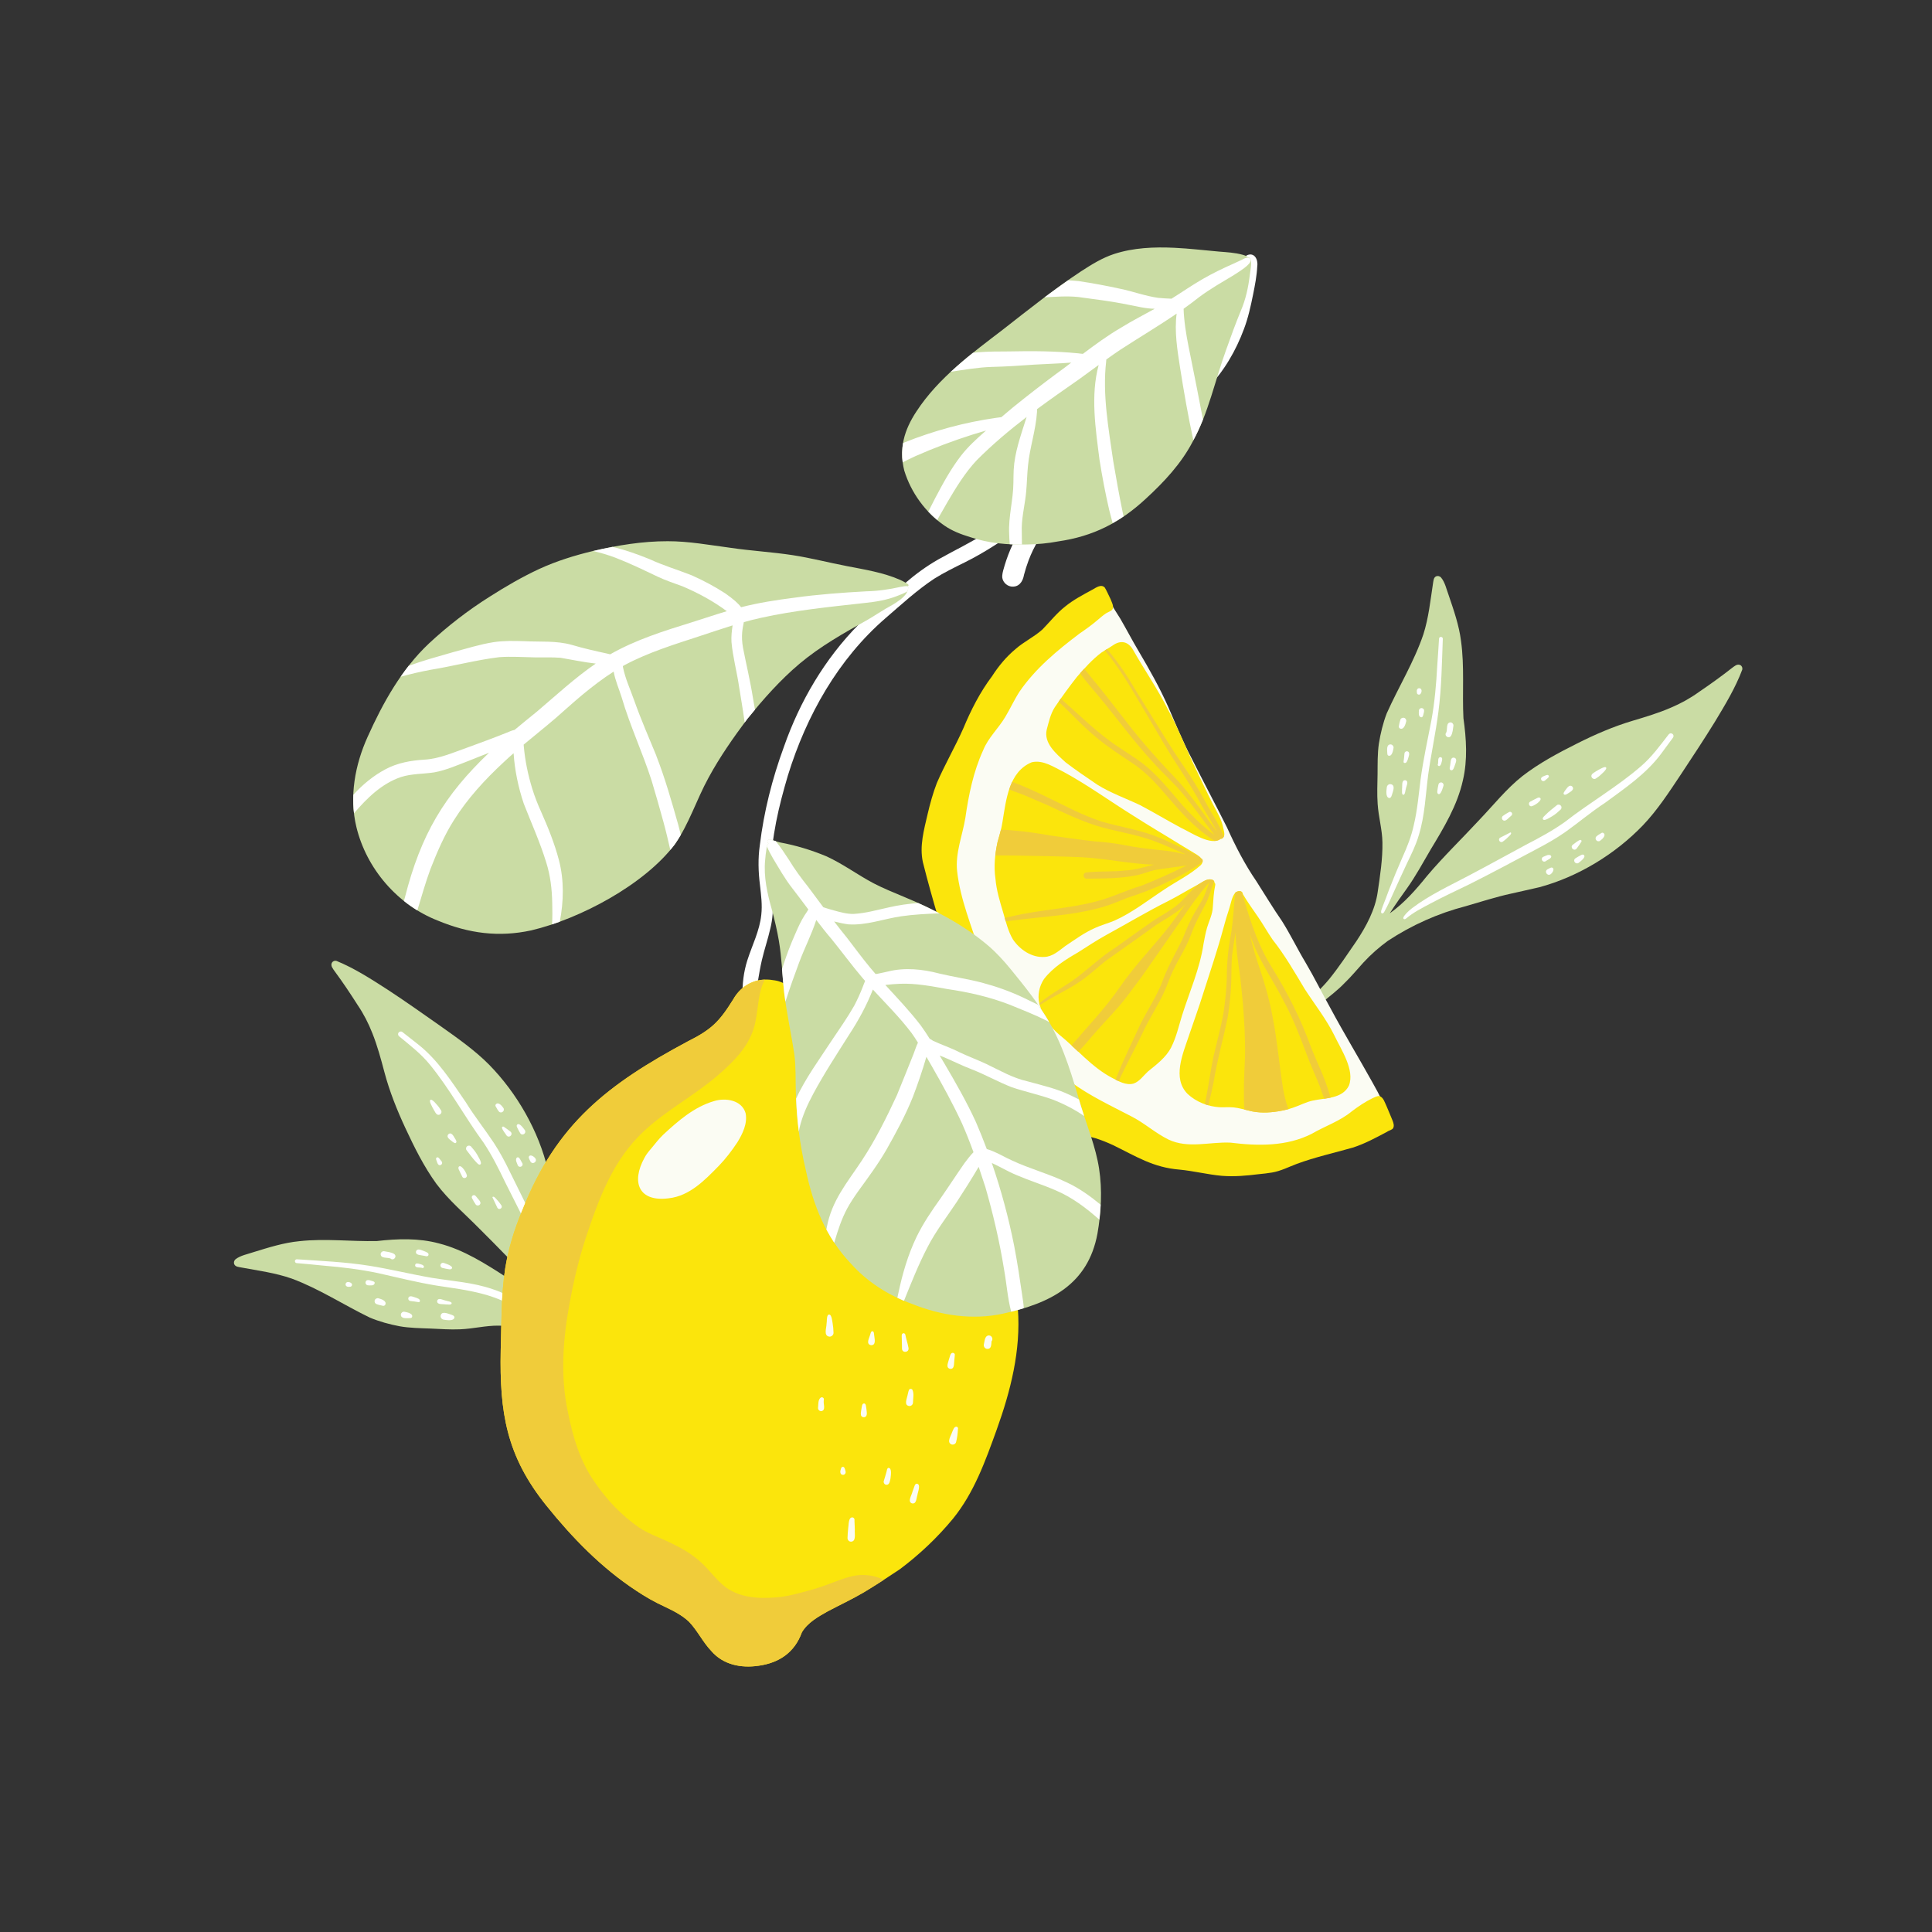 <svg version="1.2" preserveAspectRatio="xMidYMid meet" height="200" viewBox="0 0 150 150" zoomAndPan="magnify" width="200" xmlns:xlink="http://www.w3.org/1999/xlink" xmlns="http://www.w3.org/2000/svg"><rect x="0" y="0" width="150" height="150" fill="#333333" stroke="none"/><g id="c027789706"><path d="M 98.227 82.395 C 98.168 82.281 98.234 82.145 98.289 82.047 C 98.371 81.891 98.477 81.746 98.574 81.602 C 99.391 80.422 100.328 79.324 101.199 78.184 C 101.805 77.441 102.594 76.758 103.195 76.023 C 103.953 75.09 104.617 74.078 105.301 73.086 C 106.07 71.93 106.773 70.629 106.965 69.246 C 107.152 67.98 107.352 66.688 107.332 65.414 C 107.316 64.406 107.027 63.43 106.961 62.426 C 106.906 61.656 106.941 60.887 106.953 60.117 C 106.961 59.32 106.941 58.523 107.055 57.734 C 107.184 56.938 107.375 56.148 107.66 55.398 C 108.586 53.324 109.785 51.395 110.512 49.246 C 110.922 47.957 111.055 46.621 111.258 45.297 C 111.297 45.098 111.289 44.848 111.5 44.746 C 111.625 44.691 111.777 44.73 111.875 44.828 C 112.199 45.215 112.297 45.742 112.473 46.207 C 112.867 47.371 113.281 48.543 113.434 49.77 C 113.711 51.754 113.52 53.766 113.621 55.762 C 113.848 57.363 113.953 59 113.578 60.59 C 113.145 62.539 112.098 64.266 111.078 65.953 C 110.484 66.965 109.93 67.996 109.25 68.953 C 108.789 69.594 108.328 70.238 107.902 70.91 C 109.031 70.109 109.941 69.066 110.797 68.004 C 112.078 66.488 113.512 65.109 114.859 63.652 C 115.953 62.508 116.945 61.25 118.195 60.258 C 119.504 59.246 120.969 58.465 122.441 57.727 C 123.828 57.027 125.262 56.406 126.754 55.961 C 127.762 55.66 128.781 55.355 129.738 54.938 C 130.496 54.617 131.219 54.219 131.887 53.738 C 132.762 53.141 133.621 52.531 134.453 51.875 C 134.648 51.738 134.863 51.516 135.117 51.637 C 135.246 51.707 135.301 51.852 135.27 51.988 C 134.734 53.414 133.934 54.73 133.152 56.027 C 132.293 57.422 131.387 58.789 130.484 60.156 C 129.582 61.508 128.691 62.883 127.566 64.066 C 125.414 66.309 122.531 68.07 119.52 68.883 C 118.793 69.055 118.059 69.211 117.328 69.379 C 116.133 69.637 114.973 70.02 113.801 70.355 C 111.656 70.91 109.602 71.828 107.754 73.047 C 107.07 73.543 106.434 74.105 105.859 74.727 C 105.367 75.266 104.906 75.832 104.379 76.336 C 103.871 76.871 103.277 77.309 102.715 77.777 C 101.609 78.977 100.645 80.211 99.57 81.426 C 99.355 81.668 99.125 81.898 98.891 82.117 C 98.742 82.246 98.602 82.391 98.414 82.457 C 98.348 82.473 98.266 82.461 98.23 82.395 Z M 98.227 82.395" style="stroke:none;fill-rule:nonzero;fill:#cadca4;fill-opacity:1;"></path><path d="M 107.27 70.902 C 107.395 70.973 107.469 70.805 107.52 70.711 C 107.734 70.328 107.918 69.926 108.094 69.52 C 108.461 68.684 108.855 67.863 109.234 67.035 C 109.566 66.344 109.934 65.609 110.152 64.855 C 110.629 63.324 110.68 61.711 110.887 60.133 C 111.113 58.508 111.465 56.918 111.676 55.277 C 111.926 53.395 111.945 51.488 112.02 49.59 C 112.023 49.516 111.957 49.457 111.887 49.449 C 111.809 49.441 111.73 49.5 111.727 49.578 C 111.688 50.289 111.633 51 111.586 51.707 C 111.512 53.113 111.387 54.52 111.137 55.906 C 110.84 57.434 110.508 58.953 110.297 60.492 C 110.145 61.703 110.047 62.883 109.762 64.082 C 109.574 64.941 109.25 65.762 108.887 66.559 C 108.523 67.387 108.176 68.227 107.848 69.07 C 107.688 69.5 107.531 69.93 107.359 70.355 C 107.328 70.484 107.145 70.809 107.27 70.906 Z M 109.055 71.367 C 109.098 71.367 109.133 71.34 109.168 71.316 C 109.742 70.828 110.422 70.492 111.082 70.137 C 112.051 69.621 113.066 69.148 114.055 68.668 C 115.781 67.805 117.48 66.891 119.184 65.984 C 119.238 65.953 119.324 65.906 119.395 65.871 C 119.391 65.875 119.383 65.879 119.375 65.883 C 119.363 65.887 119.355 65.891 119.344 65.898 C 120.07 65.52 120.793 65.109 121.5 64.621 C 122.547 63.879 123.52 63.047 124.598 62.344 C 126.148 61.207 127.801 60.09 128.965 58.527 C 129.273 58.109 129.582 57.691 129.891 57.27 C 129.961 57.176 129.941 57.043 129.848 56.977 C 129.758 56.906 129.625 56.926 129.555 57.02 C 128.887 57.883 128.246 58.766 127.414 59.484 C 125.566 61.09 123.422 62.312 121.492 63.82 C 120.523 64.508 119.527 65.043 118.461 65.594 C 117.004 66.379 115.516 67.203 114.043 67.977 C 112.543 68.77 110.984 69.488 109.625 70.516 C 109.516 70.594 108.656 71.324 109.055 71.371 Z M 120.527 63.363 C 120.754 63.227 120.957 63.051 121.148 62.871 C 121.246 62.797 121.266 62.648 121.184 62.555 C 121.109 62.457 120.961 62.438 120.867 62.52 C 120.562 62.773 120.242 63.008 119.969 63.293 C 119.898 63.367 119.801 63.434 119.777 63.543 C 119.805 63.863 120.387 63.43 120.527 63.363 Z M 121.496 61.707 C 121.602 61.703 121.688 61.629 121.773 61.578 C 121.945 61.465 122.273 61.293 122.066 61.062 C 121.859 60.879 121.68 61.16 121.566 61.309 C 121.492 61.41 121.266 61.66 121.496 61.707 Z M 118.852 62.598 C 119.016 62.641 119.793 62.145 119.578 61.953 C 119.441 61.852 119.281 62.016 119.148 62.059 C 119.031 62.117 118.914 62.184 118.797 62.246 C 118.652 62.328 118.691 62.566 118.852 62.598 Z M 117.32 64.664 Z M 116.664 65.352 C 116.867 65.211 117.051 65.043 117.223 64.863 C 117.27 64.809 117.34 64.742 117.32 64.664 C 117.297 64.609 117.234 64.637 117.203 64.664 C 116.961 64.797 116.715 64.906 116.469 65.039 C 116.266 65.16 116.461 65.48 116.66 65.352 Z M 117.176 63.469 C 117.23 63.414 117.332 63.348 117.383 63.273 C 117.426 63.199 117.398 63.094 117.32 63.051 C 117.266 63.02 117.195 63.023 117.145 63.059 C 116.984 63.145 116.828 63.242 116.684 63.348 C 116.594 63.418 116.582 63.555 116.652 63.641 C 116.828 63.844 117.039 63.594 117.176 63.469 Z M 119.938 60.609 C 120.035 60.516 120.16 60.441 120.242 60.332 C 120.277 60.266 120.234 60.176 120.16 60.168 C 120.086 60.164 120.016 60.199 119.953 60.223 C 119.805 60.281 119.562 60.359 119.672 60.562 C 119.727 60.652 119.855 60.676 119.938 60.609 Z M 123.902 60.445 C 123.988 60.387 124.074 60.328 124.156 60.266 C 124.254 60.172 124.879 59.676 124.668 59.566 C 124.574 59.539 124.477 59.586 124.391 59.625 C 124.223 59.703 124.059 59.797 123.902 59.891 C 123.789 59.984 123.609 60.039 123.562 60.191 C 123.508 60.383 123.738 60.555 123.902 60.445 Z M 124.473 64.664 C 124.426 64.641 124.359 64.648 124.32 64.684 C 124.188 64.762 124.059 64.836 123.945 64.941 C 123.754 65.129 124.023 65.438 124.238 65.27 C 124.406 65.152 124.746 64.832 124.473 64.664 Z M 122.73 66.402 C 122.598 66.469 122.449 66.551 122.305 66.648 C 122.082 66.824 122.34 67.156 122.57 66.988 C 122.699 66.879 123.168 66.551 122.965 66.375 C 122.891 66.32 122.801 66.363 122.73 66.402 Z M 122.785 65.336 C 122.812 65.273 122.762 65.207 122.695 65.207 C 122.492 65.266 122.293 65.465 122.109 65.586 C 121.867 65.793 122.207 66.129 122.41 65.883 C 122.543 65.707 122.672 65.527 122.785 65.336 Z M 120.465 67.348 C 120.465 67.348 120.465 67.348 120.469 67.348 C 120.469 67.348 120.469 67.348 120.473 67.348 Z M 120.469 67.352 C 120.352 67.363 120.25 67.453 120.141 67.496 C 119.859 67.676 120.168 68.078 120.418 67.852 C 120.559 67.738 120.742 67.41 120.469 67.352 Z M 120.387 66.41 C 120.203 66.309 119.996 66.461 119.82 66.523 C 119.574 66.641 119.758 67 119.996 66.871 C 120.121 66.762 120.594 66.613 120.387 66.41 Z M 111.59 61.434 C 111.586 61.5 111.59 61.566 111.633 61.621 C 111.855 61.828 112.023 61.137 112.074 60.996 C 112.102 60.891 112.031 60.777 111.926 60.75 C 111.824 60.727 111.707 60.793 111.684 60.898 C 111.645 61.074 111.609 61.254 111.59 61.434 Z M 112.629 59.793 C 112.828 59.871 112.891 59.578 112.945 59.441 C 113 59.25 113.191 58.918 112.906 58.828 C 112.598 58.773 112.641 59.168 112.598 59.367 C 112.598 59.5 112.477 59.703 112.629 59.793 Z M 111.645 59.312 C 111.578 59.402 111.695 59.52 111.785 59.461 C 111.883 59.391 111.906 59.258 111.934 59.148 C 111.965 59.023 112.031 58.812 111.844 58.785 C 111.59 58.785 111.688 59.148 111.645 59.312 Z M 112.66 57.125 C 112.789 56.887 112.805 56.609 112.844 56.344 C 112.855 56.219 112.762 56.098 112.637 56.086 C 112.254 56.078 112.387 56.609 112.297 56.855 C 112.078 57.109 112.48 57.41 112.66 57.125 Z M 108.855 61.234 C 108.871 61.352 108.785 61.777 109.004 61.695 C 109.113 61.59 109.098 61.406 109.145 61.27 C 109.168 61.059 109.426 60.648 109.102 60.574 C 108.789 60.566 108.891 61.027 108.855 61.234 Z M 107.672 61.121 C 107.645 61.352 107.562 61.863 107.836 61.957 C 108.012 61.984 108.051 61.758 108.094 61.633 C 108.164 61.391 108.348 60.945 107.969 60.883 C 107.82 60.863 107.691 60.973 107.672 61.121 Z M 109.043 59.238 C 109.211 59.266 109.27 59.047 109.316 58.922 C 109.359 58.734 109.535 58.387 109.246 58.328 C 109.148 58.32 109.055 58.395 109.043 58.492 C 109.02 58.719 109.008 58.953 108.969 59.168 C 108.98 59.203 109.008 59.23 109.047 59.238 Z M 107.707 58.461 C 107.719 58.527 107.707 58.609 107.773 58.656 C 108.07 58.793 108.164 58.266 108.195 58.062 C 108.211 57.934 108.109 57.809 107.98 57.797 C 107.629 57.777 107.699 58.227 107.707 58.461 Z M 108.68 56.555 C 108.992 56.699 109.121 56.242 109.176 56.016 C 109.207 55.891 109.133 55.762 109.004 55.73 C 108.895 55.703 108.762 55.762 108.727 55.871 C 108.668 56.039 108.637 56.211 108.605 56.387 C 108.598 56.449 108.621 56.516 108.684 56.555 Z M 110.348 55.691 C 110.469 55.691 110.488 55.551 110.512 55.461 C 110.562 55.289 110.648 55.016 110.391 54.977 C 110.285 54.961 110.172 55.047 110.164 55.156 C 110.16 55.332 110.109 55.66 110.348 55.691 Z M 110.273 53.887 C 110.395 53.766 110.434 53.461 110.207 53.434 C 110.016 53.418 109.973 53.613 110.008 53.766 C 109.992 53.906 110.176 53.988 110.273 53.887 Z M 110.273 53.887" style="stroke:none;fill-rule:nonzero;fill:#ffffff;fill-opacity:1;"></path><path d="M 55.426 112.523 C 55.312 112.578 55.18 112.512 55.078 112.453 C 54.926 112.367 54.785 112.258 54.641 112.156 C 53.488 111.301 52.422 110.336 51.305 109.434 C 50.578 108.801 49.922 107.992 49.203 107.371 C 48.293 106.586 47.305 105.891 46.332 105.18 C 45.195 104.379 43.918 103.637 42.539 103.402 C 41.281 103.18 39.996 102.941 38.723 102.922 C 37.715 102.91 36.73 103.168 35.723 103.207 C 34.953 103.242 34.184 103.18 33.414 103.148 C 32.621 103.117 31.82 103.109 31.035 102.973 C 30.246 102.824 29.461 102.609 28.719 102.301 C 26.676 101.312 24.781 100.059 22.652 99.27 C 21.379 98.824 20.047 98.652 18.727 98.406 C 18.531 98.363 18.277 98.363 18.184 98.148 C 18.133 98.02 18.176 97.871 18.277 97.777 C 18.672 97.465 19.203 97.383 19.672 97.219 C 20.848 96.859 22.027 96.48 23.262 96.363 C 25.254 96.145 27.258 96.398 29.254 96.355 C 30.863 96.172 32.504 96.113 34.082 96.539 C 36.016 97.031 37.711 98.129 39.371 99.199 C 40.359 99.82 41.379 100.402 42.312 101.113 C 42.941 101.594 43.57 102.074 44.227 102.516 C 43.465 101.363 42.445 100.422 41.41 99.539 C 39.934 98.211 38.598 96.738 37.18 95.352 C 36.066 94.219 34.84 93.191 33.883 91.914 C 32.914 90.578 32.176 89.09 31.48 87.598 C 30.824 86.188 30.242 84.738 29.844 83.234 C 29.574 82.215 29.297 81.188 28.91 80.219 C 28.609 79.453 28.234 78.719 27.773 78.039 C 27.203 77.145 26.617 76.266 25.988 75.414 C 25.855 75.215 25.641 74.992 25.77 74.742 C 25.844 74.621 25.988 74.566 26.125 74.605 C 27.531 75.18 28.824 76.02 30.098 76.84 C 31.469 77.738 32.805 78.684 34.145 79.625 C 35.469 80.566 36.82 81.5 37.969 82.656 C 40.148 84.879 41.824 87.809 42.543 90.844 C 42.695 91.578 42.828 92.316 42.977 93.051 C 43.199 94.25 43.547 95.422 43.848 96.605 C 44.34 98.766 45.199 100.844 46.359 102.73 C 46.832 103.43 47.379 104.078 47.984 104.672 C 48.508 105.18 49.059 105.656 49.547 106.203 C 50.066 106.723 50.484 107.332 50.938 107.906 C 52.105 109.047 53.309 110.047 54.492 111.156 C 54.73 111.379 54.949 111.613 55.164 111.859 C 55.289 112.008 55.43 112.156 55.488 112.344 C 55.504 112.41 55.488 112.492 55.422 112.527 Z M 55.426 112.523" style="stroke:none;fill-rule:nonzero;fill:#cadca4;fill-opacity:1;"></path><path d="M 44.207 103.148 C 44.281 103.02 44.113 102.945 44.023 102.891 C 43.645 102.664 43.246 102.473 42.848 102.281 C 42.023 101.891 41.215 101.473 40.398 101.07 C 39.715 100.719 38.992 100.328 38.246 100.09 C 36.73 99.566 35.121 99.469 33.551 99.215 C 31.93 98.938 30.352 98.543 28.719 98.281 C 26.844 97.977 24.941 97.902 23.047 97.77 C 22.973 97.766 22.906 97.832 22.898 97.898 C 22.887 97.977 22.945 98.059 23.023 98.066 C 23.734 98.121 24.441 98.199 25.148 98.266 C 26.551 98.383 27.953 98.551 29.332 98.84 C 30.848 99.18 32.355 99.559 33.891 99.812 C 35.098 100 36.27 100.137 37.465 100.457 C 38.316 100.672 39.125 101.016 39.914 101.402 C 40.734 101.789 41.559 102.16 42.391 102.516 C 42.816 102.688 43.242 102.859 43.664 103.039 C 43.789 103.078 44.109 103.266 44.211 103.145 Z M 44.727 101.375 C 44.727 101.332 44.699 101.297 44.676 101.262 C 44.207 100.672 43.891 99.984 43.551 99.312 C 43.066 98.328 42.625 97.297 42.172 96.297 C 41.359 94.547 40.5 92.82 39.641 91.09 C 39.613 91.035 39.57 90.949 39.535 90.875 C 39.539 90.883 39.539 90.891 39.543 90.895 C 39.547 90.906 39.555 90.918 39.559 90.926 C 39.203 90.188 38.812 89.453 38.344 88.734 C 37.633 87.664 36.836 86.668 36.16 85.57 C 35.07 83.984 34.004 82.301 32.473 81.094 C 32.066 80.77 31.656 80.449 31.246 80.129 C 31.156 80.055 31.02 80.074 30.949 80.164 C 30.879 80.25 30.895 80.387 30.984 80.457 C 31.828 81.152 32.695 81.816 33.387 82.672 C 34.934 84.566 36.098 86.746 37.547 88.719 C 38.203 89.707 38.707 90.719 39.227 91.801 C 39.969 93.285 40.746 94.793 41.48 96.289 C 42.227 97.812 42.898 99.391 43.883 100.781 C 43.957 100.891 44.664 101.77 44.723 101.375 Z M 37.062 89.672 C 36.93 89.441 36.766 89.234 36.59 89.035 C 36.516 88.938 36.367 88.914 36.273 88.992 C 36.176 89.062 36.148 89.211 36.23 89.309 C 36.473 89.617 36.699 89.945 36.973 90.23 C 37.047 90.297 37.113 90.398 37.219 90.426 C 37.543 90.41 37.125 89.812 37.062 89.672 Z M 35.438 88.652 C 35.434 88.547 35.363 88.457 35.312 88.371 C 35.207 88.199 35.047 87.863 34.812 88.062 C 34.621 88.266 34.895 88.453 35.043 88.57 C 35.141 88.645 35.387 88.887 35.438 88.652 Z M 36.246 91.324 C 36.297 91.16 35.824 90.371 35.625 90.578 C 35.52 90.715 35.68 90.879 35.719 91.012 C 35.773 91.133 35.832 91.25 35.895 91.367 C 35.973 91.516 36.207 91.484 36.246 91.324 Z M 38.266 92.914 C 38.266 92.914 38.266 92.914 38.27 92.914 C 38.27 92.914 38.266 92.914 38.266 92.914 Z M 38.934 93.594 C 38.797 93.387 38.641 93.195 38.465 93.016 C 38.414 92.969 38.348 92.895 38.27 92.914 C 38.211 92.938 38.238 92.996 38.266 93.031 C 38.391 93.273 38.492 93.527 38.617 93.773 C 38.734 93.984 39.055 93.797 38.934 93.59 Z M 37.07 93.023 C 37.016 92.969 36.953 92.863 36.879 92.812 C 36.805 92.766 36.699 92.793 36.652 92.867 C 36.621 92.922 36.621 92.992 36.656 93.043 C 36.738 93.203 36.828 93.363 36.934 93.516 C 36.996 93.605 37.137 93.621 37.223 93.555 C 37.43 93.383 37.188 93.168 37.066 93.023 Z M 34.293 90.18 C 34.203 90.078 34.133 89.953 34.023 89.867 C 33.957 89.832 33.867 89.867 33.855 89.945 C 33.852 90.016 33.883 90.086 33.906 90.152 C 33.957 90.305 34.031 90.547 34.238 90.441 C 34.328 90.391 34.359 90.262 34.293 90.18 Z M 34.246 86.211 C 34.188 86.125 34.133 86.035 34.074 85.953 C 33.984 85.852 33.504 85.211 33.391 85.422 C 33.359 85.516 33.406 85.613 33.438 85.699 C 33.516 85.867 33.602 86.035 33.695 86.195 C 33.781 86.316 33.832 86.496 33.984 86.547 C 34.172 86.609 34.352 86.379 34.246 86.211 Z M 38.48 85.766 C 38.453 85.812 38.461 85.875 38.496 85.918 C 38.566 86.051 38.641 86.188 38.738 86.301 C 38.922 86.5 39.238 86.234 39.078 86.016 C 38.969 85.848 38.656 85.496 38.48 85.766 Z M 40.164 87.559 C 40.23 87.695 40.305 87.848 40.398 87.992 C 40.566 88.219 40.906 87.973 40.746 87.738 C 40.641 87.605 40.324 87.125 40.145 87.324 C 40.086 87.395 40.129 87.488 40.164 87.559 Z M 39.102 87.473 C 39.039 87.445 38.969 87.492 38.969 87.559 C 39.023 87.766 39.215 87.969 39.328 88.156 C 39.527 88.406 39.875 88.078 39.637 87.863 C 39.461 87.73 39.289 87.59 39.102 87.473 Z M 41.043 89.852 C 41.043 89.852 41.043 89.852 41.047 89.852 C 41.047 89.852 41.047 89.848 41.047 89.848 L 41.047 89.852 Z M 41.047 89.848 C 41.059 89.965 41.141 90.07 41.184 90.18 C 41.355 90.469 41.766 90.168 41.547 89.914 C 41.438 89.77 41.113 89.574 41.047 89.848 Z M 40.105 89.902 C 39.996 90.082 40.141 90.297 40.199 90.469 C 40.309 90.719 40.676 90.547 40.551 90.305 C 40.449 90.176 40.312 89.699 40.102 89.902 Z M 34.871 98.547 C 34.934 98.555 35.004 98.551 35.059 98.512 C 35.273 98.297 34.586 98.105 34.445 98.051 C 34.34 98.02 34.23 98.086 34.199 98.191 C 34.172 98.293 34.23 98.41 34.336 98.438 C 34.516 98.48 34.691 98.523 34.871 98.547 Z M 33.258 97.461 C 33.344 97.266 33.051 97.195 32.918 97.133 C 32.73 97.074 32.402 96.875 32.301 97.156 C 32.238 97.461 32.637 97.43 32.832 97.484 C 32.969 97.484 33.168 97.613 33.258 97.465 Z M 32.754 98.43 C 32.836 98.5 32.961 98.387 32.902 98.297 C 32.836 98.195 32.703 98.168 32.594 98.137 C 32.469 98.105 32.266 98.031 32.23 98.219 C 32.223 98.469 32.59 98.383 32.754 98.434 Z M 30.594 97.352 C 30.359 97.215 30.082 97.191 29.82 97.145 C 29.691 97.129 29.574 97.219 29.555 97.348 C 29.535 97.727 30.07 97.613 30.312 97.707 C 30.559 97.934 30.871 97.539 30.594 97.352 Z M 34.59 101.273 C 34.707 101.262 35.133 101.363 35.055 101.141 C 34.949 101.027 34.77 101.039 34.633 100.984 C 34.422 100.957 34.02 100.688 33.938 101.012 C 33.922 101.324 34.387 101.234 34.59 101.273 Z M 34.441 102.457 C 34.668 102.488 35.18 102.59 35.281 102.316 C 35.312 102.141 35.09 102.094 34.965 102.047 C 34.723 101.973 34.285 101.773 34.211 102.152 C 34.191 102.301 34.297 102.43 34.441 102.457 Z M 32.602 101.027 C 32.633 100.859 32.414 100.797 32.289 100.75 C 32.109 100.703 31.766 100.512 31.699 100.797 C 31.684 100.898 31.754 100.992 31.855 101.008 C 32.082 101.039 32.312 101.059 32.527 101.102 C 32.566 101.094 32.59 101.066 32.602 101.027 Z M 31.781 102.34 C 31.848 102.332 31.934 102.344 31.98 102.281 C 32.125 101.988 31.602 101.879 31.398 101.844 C 31.27 101.82 31.141 101.922 31.125 102.047 C 31.098 102.398 31.547 102.344 31.781 102.34 Z M 29.906 101.312 C 30.062 101.004 29.609 100.859 29.387 100.801 C 29.258 100.766 29.125 100.84 29.09 100.965 C 29.059 101.074 29.117 101.207 29.227 101.246 C 29.391 101.312 29.566 101.348 29.738 101.383 C 29.797 101.391 29.871 101.367 29.906 101.309 Z M 29.094 99.621 C 29.098 99.5 28.957 99.477 28.867 99.449 C 28.695 99.391 28.426 99.301 28.379 99.555 C 28.363 99.66 28.441 99.777 28.551 99.789 C 28.727 99.797 29.051 99.855 29.09 99.621 Z M 27.289 99.641 C 27.172 99.516 26.867 99.469 26.832 99.691 C 26.809 99.883 27.008 99.934 27.16 99.902 C 27.301 99.922 27.391 99.738 27.289 99.641 Z M 27.289 99.641" style="stroke:none;fill-rule:nonzero;fill:#ffffff;fill-opacity:1;"></path><path d="M 85.258 45.871 C 85.371 45.816 85.5 45.773 85.621 45.836 C 85.707 45.879 85.754 45.965 85.801 46.043 C 85.914 46.25 86.031 46.457 86.148 46.664 C 86.395 47.133 86.695 47.57 86.973 48.023 C 87.457 48.852 87.898 49.707 88.391 50.535 C 89.227 51.953 90.043 53.391 90.707 54.895 C 91.297 56.25 91.848 57.621 92.543 58.926 C 93.438 60.707 94.375 62.465 95.266 64.246 C 95.922 65.699 96.641 67.102 97.539 68.41 C 98.203 69.445 98.832 70.504 99.535 71.516 C 100.191 72.555 100.723 73.668 101.355 74.719 C 102.062 75.914 102.625 77.078 103.293 78.27 C 104.34 80.223 105.488 82.117 106.566 84.055 C 107.117 85.016 107.605 86.02 107.957 87.07 C 107.973 87.125 108 87.188 107.992 87.246 C 107.988 87.293 107.941 87.328 107.895 87.316 C 107.824 87.297 107.785 87.219 107.754 87.16 C 107.688 87.039 107.641 86.934 107.578 86.82 C 107.359 87.176 106.938 87.375 106.562 87.52 C 106.062 87.711 105.547 87.871 105.039 88.035 C 103.906 88.445 102.809 88.789 101.676 89.172 C 101.082 89.375 100.551 89.723 99.957 89.918 C 98.91 90.25 97.789 90.172 96.703 90.133 C 94.98 90.016 93.219 90.082 91.527 89.684 C 89.828 89.297 88.227 88.617 86.621 87.957 C 84.992 87.242 83.305 86.594 81.863 85.527 C 80.285 84.289 78.875 82.738 77.863 81.008 C 77.152 79.578 76.539 78.078 75.797 76.668 C 75.422 75.938 74.918 75.281 74.559 74.543 C 74.203 73.77 73.934 72.953 73.648 72.148 C 73.266 70.973 72.812 69.793 72.812 68.539 C 72.777 67.621 72.82 66.785 72.902 65.887 C 73.027 64.566 73.109 63.234 73.453 61.945 C 73.742 60.668 74.246 59.457 74.754 58.254 C 75.262 57.031 75.848 55.836 76.531 54.703 C 76.969 53.988 77.438 53.289 78.035 52.699 C 78.301 52.438 78.578 52.184 78.84 51.918 C 79.516 51.199 80.086 50.477 80.688 49.715 C 81.676 48.383 82.695 47.004 84.266 46.344 C 84.602 46.191 84.934 46.039 85.258 45.871 Z M 85.258 45.871" style="stroke:none;fill-rule:nonzero;fill:#fbfcf3;fill-opacity:1;"></path><path d="M 84.797 45.789 C 84.07 46.188 83.332 46.57 82.688 47.098 C 82.031 47.617 81.512 48.281 80.93 48.875 C 80.289 49.453 79.492 49.82 78.848 50.391 C 78.129 50.988 77.531 51.711 77.023 52.5 C 76.094 53.734 75.391 55.113 74.797 56.539 C 74.16 57.977 73.363 59.344 72.738 60.789 C 72.434 61.574 72.211 62.391 72.02 63.207 C 71.738 64.426 71.379 65.688 71.652 66.938 C 72.402 69.949 73.352 72.906 74.219 75.887 C 74.574 77.133 74.887 78.391 75.312 79.617 C 75.602 80.461 75.953 81.297 76.512 82.004 C 77.047 82.703 77.641 83.367 78.34 83.902 C 78.867 84.32 79.449 84.594 79.973 85.027 C 81.016 86.008 81.895 87.207 83.227 87.828 C 83.805 88.117 84.453 88.188 85.066 88.375 C 85.531 88.52 85.98 88.707 86.422 88.91 C 88.207 89.777 89.52 90.645 91.582 90.809 C 92.68 90.914 93.75 91.188 94.844 91.289 C 95.824 91.371 96.773 91.281 97.754 91.16 C 98.09 91.125 98.426 91.094 98.758 91.035 C 99.434 90.922 100.047 90.602 100.684 90.363 C 102.098 89.84 103.574 89.516 105.023 89.102 C 105.957 88.805 106.824 88.332 107.688 87.875 C 107.816 87.77 108.098 87.73 108.168 87.578 C 108.258 87.395 108.188 87.188 108.121 87.008 C 107.973 86.629 107.801 86.254 107.648 85.875 C 107.512 85.605 107.418 85.199 107.098 85.098 C 106.91 85.082 106.742 85.188 106.574 85.258 C 106 85.539 105.465 85.895 104.957 86.281 C 104.039 87.047 102.875 87.426 101.852 88.023 C 99.91 89.016 97.66 88.98 95.539 88.715 C 93.934 88.637 92.262 89.199 90.734 88.48 C 89.699 87.977 88.84 87.176 87.809 86.66 C 86.234 85.836 84.617 85.086 83.18 84.031 C 82.496 83.566 81.875 83.023 81.246 82.488 C 80.562 81.91 79.852 81.355 79.246 80.688 C 77.531 78.828 76.941 76.305 76.09 73.992 C 75.434 71.891 74.551 69.828 74.309 67.621 C 74.164 66.219 74.723 64.879 74.949 63.508 C 75.207 61.711 75.57 59.914 76.332 58.25 C 76.719 57.281 77.512 56.562 78.043 55.672 C 78.434 55.023 78.746 54.328 79.16 53.691 C 80.391 51.898 82.09 50.492 83.816 49.188 C 84.305 48.855 84.777 48.516 85.242 48.117 C 85.441 47.953 85.629 47.781 85.844 47.637 C 85.969 47.555 86.152 47.488 86.277 47.402 C 86.586 47.203 86.312 46.77 86.223 46.512 C 86.07 46.215 85.949 45.906 85.777 45.621 C 85.496 45.316 85.086 45.633 84.801 45.789 Z M 90.934 81.309 C 91.328 80.531 91.516 79.672 91.773 78.84 C 92.355 76.996 93.156 75.211 93.441 73.281 C 93.52 72.859 93.598 72.43 93.719 72.012 C 93.879 71.48 94.145 70.977 94.164 70.41 C 94.203 69.855 94.23 69.297 94.344 68.754 C 94.355 68.68 94.375 68.605 94.297 68.551 C 94.305 68.457 94.242 68.359 94.156 68.316 C 93.703 68.137 93.309 68.547 92.922 68.727 C 92.207 69.105 91.523 69.535 90.805 69.902 C 89.137 70.73 87.527 71.699 85.887 72.594 C 85.129 73.008 84.414 73.492 83.68 73.953 C 82.719 74.508 81.75 75.113 81.059 76.008 C 80.688 76.555 80.535 77.273 80.695 77.922 C 80.945 78.852 81.484 79.695 82.223 80.316 C 83.605 81.426 84.75 82.852 86.34 83.684 C 86.844 83.945 87.422 84.289 88.008 84.129 C 88.484 83.961 88.766 83.52 89.125 83.191 C 89.801 82.641 90.527 82.102 90.938 81.309 Z M 80.109 59.18 C 78.305 59.918 78.109 62.152 77.828 63.84 C 77.75 64.363 77.59 64.887 77.445 65.398 C 77.242 66.32 77.152 67.273 77.285 68.211 C 77.363 69.121 77.629 69.992 77.891 70.863 C 78.098 71.57 78.27 72.309 78.648 72.945 C 79.188 73.734 80.098 74.359 81.078 74.297 C 81.727 74.277 82.211 73.816 82.711 73.449 C 83.461 72.949 84.195 72.406 85.027 72.043 C 85.512 71.82 86.035 71.684 86.527 71.477 C 87.922 70.852 89.125 69.895 90.395 69.062 C 91.336 68.426 92.363 67.941 93.219 67.176 C 93.355 67.047 93.48 66.746 93.258 66.645 C 93.059 66.398 92.758 66.266 92.5 66.098 C 92.199 65.91 91.895 65.73 91.59 65.547 C 90.398 64.805 89.184 64.102 88.004 63.34 C 86.203 62.223 84.461 60.953 82.594 59.938 C 81.824 59.566 81.004 58.977 80.109 59.18 Z M 86.391 50.113 C 86.109 50.305 85.805 50.469 85.523 50.66 C 84.809 51.191 84.188 51.895 83.602 52.566 C 83.004 53.328 82.434 54.113 81.891 54.914 C 81.559 55.434 81.43 56.047 81.27 56.637 C 81.012 57.719 82.027 58.535 82.738 59.191 C 83.531 59.797 84.363 60.355 85.188 60.918 C 86.219 61.566 87.391 61.977 88.504 62.504 C 89.582 63.07 90.629 63.703 91.703 64.277 C 92.426 64.605 94.059 65.727 94.766 65.125 C 94.836 65.129 94.902 65.102 94.953 65.051 C 95.145 64.836 95.023 64.535 94.973 64.289 C 94.855 63.613 94.469 63.02 94.16 62.418 C 93.617 61.34 93.109 60.246 92.586 59.156 C 91.965 57.824 91.43 56.449 90.719 55.156 C 89.91 53.539 88.871 52.043 87.98 50.473 C 87.605 49.801 87.016 49.668 86.391 50.113 Z M 95.895 69.324 C 95.617 69.676 95.57 70.16 95.426 70.578 C 95.262 71.082 95.117 71.543 94.98 72.074 C 94.523 73.773 93.957 75.438 93.422 77.113 C 93.078 78.23 92.668 79.328 92.297 80.438 C 91.84 81.82 90.996 83.707 92.203 84.93 C 92.867 85.551 93.77 85.906 94.676 85.965 C 95.039 85.98 95.418 85.945 95.785 85.98 C 96.18 86.02 96.562 86.137 96.949 86.227 C 97.703 86.426 98.488 86.402 99.25 86.281 C 99.633 86.223 100.012 86.133 100.375 86.008 C 100.898 85.836 101.387 85.562 101.926 85.449 C 102.898 85.234 104.211 85.324 104.727 84.293 C 105.207 83.082 104.113 81.473 103.598 80.387 C 102.965 79.109 102.078 77.992 101.305 76.797 C 100.516 75.484 99.754 74.152 98.801 72.949 C 98.402 72.371 98.059 71.742 97.652 71.16 C 97.266 70.598 96.84 70.012 96.492 69.414 C 96.48 69.105 96.055 69.152 95.895 69.32 Z M 95.895 69.324" style="stroke:none;fill-rule:nonzero;fill:#fbe50c;fill-opacity:1;"></path><path d="M 85.781 50.5 C 86.82 51.758 87.668 53.148 88.488 54.559 C 89.324 55.934 90.105 57.336 90.953 58.703 C 91.641 59.773 92.348 60.828 92.973 61.938 C 93.41 62.793 93.949 63.59 94.414 64.43 C 94.438 64.477 94.461 64.527 94.484 64.574 C 94.297 64.324 94.102 64.074 93.918 63.816 C 93.16 62.754 92.395 61.688 91.531 60.703 C 90.109 59.219 88.723 57.684 87.465 56.055 C 86.559 54.895 85.668 53.723 84.723 52.594 C 84.539 52.371 84.359 52.145 84.18 51.918 C 84.07 52.039 83.961 52.156 83.859 52.273 C 83.863 52.285 83.875 52.297 83.879 52.309 C 84.305 52.906 84.797 53.449 85.266 54.012 C 86.699 55.734 88.012 57.559 89.539 59.203 C 90.285 60.047 91.145 60.777 91.852 61.652 C 92.707 62.672 93.465 63.766 94.281 64.816 C 93.379 64.172 92.598 63.375 91.844 62.566 C 90.848 61.414 89.902 60.188 88.688 59.25 C 88.09 58.805 87.453 58.418 86.836 57.996 C 85.199 56.926 83.824 55.527 82.359 54.238 C 82.305 54.32 82.246 54.402 82.191 54.484 C 83.176 55.391 84.074 56.41 85.121 57.254 C 85.988 57.984 86.945 58.602 87.891 59.23 C 88.688 59.758 89.379 60.422 90.016 61.129 C 90.98 62.23 91.906 63.379 93.023 64.332 C 93.422 64.691 93.859 65.004 94.309 65.293 C 94.484 65.281 94.641 65.234 94.77 65.125 C 94.836 65.129 94.902 65.098 94.957 65.051 C 94.984 65.02 95.004 64.984 95.02 64.949 C 94.762 64.297 94.43 63.68 94.059 63.09 C 93.621 62.359 93.25 61.594 92.797 60.871 C 92.312 60.047 91.742 59.277 91.219 58.477 C 90.18 56.859 89.184 55.219 88.172 53.59 C 87.539 52.508 86.852 51.457 86.035 50.504 C 86.004 50.465 85.973 50.43 85.941 50.391 C 85.887 50.426 85.832 50.461 85.781 50.496 Z M 90.422 76.93 C 90.633 76.461 90.82 75.91 91.043 75.426 C 91.363 74.742 91.754 74.098 92.098 73.426 C 92.363 72.914 92.527 72.355 92.766 71.828 C 93.027 71.25 93.332 70.691 93.629 70.129 C 93.875 69.641 94.008 69.102 94.203 68.59 C 94.223 68.531 94.238 68.473 94.258 68.414 C 94.234 68.375 94.199 68.34 94.156 68.32 C 93.738 68.152 93.371 68.484 93.016 68.68 C 92.965 68.723 92.914 68.766 92.863 68.809 C 92.238 69.371 91.746 70.07 91.039 70.535 C 90.523 70.91 89.949 71.199 89.426 71.566 C 88.5 72.219 87.59 72.855 86.668 73.527 C 85.578 74.207 84.641 75.105 83.621 75.883 C 82.676 76.598 81.602 77.129 80.691 77.898 C 80.691 77.906 80.691 77.914 80.695 77.922 C 80.703 77.961 80.723 78 80.734 78.039 C 81.766 77.34 82.934 76.852 83.953 76.133 C 84.625 75.672 85.211 75.102 85.848 74.602 C 86.809 73.922 87.746 73.25 88.711 72.57 C 88.707 72.57 88.707 72.574 88.703 72.574 C 88.703 72.578 88.699 72.578 88.695 72.578 C 89.039 72.344 89.371 72.094 89.73 71.84 C 90.234 71.504 90.785 71.203 91.281 70.844 C 91.566 70.66 91.816 70.434 92.055 70.195 C 91.789 70.547 91.52 70.902 91.266 71.262 C 90.141 72.844 88.758 74.219 87.586 75.762 C 87.219 76.227 86.895 76.727 86.543 77.203 C 85.508 78.59 84.32 79.855 83.191 81.168 C 83.367 81.328 83.543 81.492 83.715 81.656 C 84.23 81.148 84.668 80.57 85.152 80.039 C 85.938 79.141 86.797 78.301 87.508 77.348 C 87.863 76.859 88.234 76.379 88.594 75.898 C 89.602 74.469 90.602 73.031 91.598 71.594 C 92.309 70.516 93.059 69.469 93.898 68.484 C 93.715 68.953 93.574 69.438 93.336 69.879 C 93.066 70.348 92.766 70.801 92.523 71.289 C 92.242 71.812 92.031 72.367 91.805 72.918 C 91.312 73.941 90.734 74.922 90.328 75.988 C 89.895 77.215 89.164 78.293 88.578 79.441 C 87.914 80.898 87.184 82.332 86.613 83.828 C 86.691 83.867 86.77 83.906 86.852 83.945 C 87.445 82.633 88.16 81.375 88.77 80.066 C 89.277 79 89.945 78.016 90.422 76.93 Z M 95.906 69.312 C 95.906 69.324 95.902 69.336 95.902 69.344 C 95.777 70.434 95.75 71.531 95.559 72.613 C 95.352 73.684 95.25 74.781 95.25 75.875 C 95.227 76.777 95.129 77.695 95 78.594 C 94.801 79.758 94.473 80.895 94.211 82.047 C 93.984 83.121 93.848 84.211 93.629 85.289 C 93.598 85.434 93.57 85.582 93.543 85.73 C 93.633 85.762 93.723 85.789 93.816 85.816 C 93.969 85.199 94.113 84.582 94.234 83.961 C 94.508 82.254 95 80.594 95.332 78.898 C 95.473 78.027 95.555 77.148 95.594 76.27 C 95.617 75.574 95.594 74.875 95.66 74.184 C 95.734 73.582 95.832 72.984 95.93 72.383 C 95.938 73.383 96.078 74.375 96.219 75.363 C 96.352 76.234 96.41 77.086 96.504 77.973 C 96.609 79.32 96.688 80.672 96.664 82.027 C 96.637 82.719 96.594 83.414 96.582 84.105 C 96.582 84.781 96.566 85.465 96.605 86.141 C 96.719 86.172 96.836 86.199 96.953 86.227 C 97.703 86.43 98.492 86.402 99.254 86.281 C 99.516 86.242 99.773 86.18 100.027 86.109 C 100.016 86.078 100.008 86.047 100 86.016 C 99.828 85.535 99.707 85.051 99.621 84.547 C 99.324 82.703 99.172 80.832 98.812 78.992 C 98.539 77.461 98.078 75.988 97.578 74.516 C 97.363 73.848 97.184 73.172 97.023 72.488 C 97.152 72.863 97.289 73.234 97.445 73.598 C 98.059 75.02 98.949 76.309 99.648 77.688 C 99.648 77.688 99.648 77.691 99.648 77.691 C 100.391 79.043 100.938 80.496 101.48 81.938 C 101.781 82.746 102.145 83.531 102.465 84.332 C 102.547 84.566 102.629 84.801 102.711 85.035 C 102.742 85.094 102.77 85.195 102.805 85.309 C 102.977 85.281 103.145 85.254 103.312 85.219 C 103.277 85.109 103.242 84.996 103.207 84.887 C 102.844 83.625 102.23 82.457 101.758 81.234 C 100.984 79.078 99.941 77.043 98.742 75.098 C 97.734 73.504 97.141 71.715 96.609 69.918 C 96.551 69.723 96.496 69.52 96.422 69.328 C 96.406 69.293 96.391 69.258 96.375 69.223 C 96.238 69.148 96.02 69.203 95.902 69.312 Z M 85.535 63.785 C 84.008 63.297 82.57 62.496 81.121 61.805 C 80.293 61.41 79.457 61.023 78.586 60.703 C 78.496 60.895 78.418 61.09 78.352 61.293 C 78.777 61.473 79.223 61.609 79.648 61.789 C 80.25 62.043 80.848 62.301 81.441 62.562 C 82.633 63.125 83.828 63.688 85.086 64.094 C 86.355 64.496 87.684 64.68 88.957 65.082 C 89.578 65.266 90.184 65.52 90.777 65.777 C 91.211 65.969 91.641 66.145 92.066 66.336 C 91.52 66.227 90.977 66.082 90.418 66.039 C 89.312 65.934 88.234 65.805 87.141 65.586 C 86.414 65.449 85.68 65.375 84.945 65.32 C 83.852 65.199 82.766 65.035 81.676 64.887 C 80.695 64.723 79.688 64.551 78.688 64.477 C 78.363 64.445 78.035 64.422 77.707 64.43 C 77.629 64.754 77.535 65.078 77.445 65.398 C 77.371 65.734 77.316 66.078 77.277 66.422 C 77.438 66.422 77.594 66.406 77.746 66.418 C 78.109 66.418 78.473 66.418 78.836 66.426 C 80.543 66.457 82.215 66.48 83.93 66.551 C 85.828 66.645 87.691 67.074 89.594 67.133 C 88.852 67.309 88.168 67.543 87.383 67.582 C 86.375 67.703 85.336 67.617 84.328 67.738 C 84.035 67.781 84.082 68.23 84.375 68.219 C 85.707 68.203 87.055 68.219 88.363 67.93 C 88.781 67.832 89.203 67.66 89.648 67.551 C 90.48 67.406 91.32 67.324 92.148 67.188 C 90.988 67.758 89.805 68.305 88.605 68.773 C 87.438 69.113 86.352 69.664 85.172 69.969 C 83.02 70.555 80.742 70.621 78.57 71.141 C 78.383 71.176 78.191 71.227 78.004 71.27 C 78.027 71.359 78.055 71.449 78.082 71.535 C 78.23 71.516 78.379 71.496 78.527 71.48 C 80.895 71.156 83.34 71.09 85.652 70.41 C 86.297 70.227 86.906 69.945 87.531 69.707 C 88.555 69.371 89.566 69.008 90.531 68.527 C 91.098 68.25 91.668 67.992 92.207 67.66 C 92.562 67.438 92.969 67.262 93.266 66.965 C 93.297 66.957 93.328 66.949 93.359 66.941 C 93.395 66.824 93.379 66.703 93.254 66.645 C 93.215 66.598 93.172 66.559 93.125 66.516 C 93.039 66.465 92.949 66.418 92.879 66.375 C 92.586 66.223 92.285 66.078 91.984 65.934 C 91.18 65.566 90.391 65.164 89.559 64.859 C 88.246 64.391 86.871 64.172 85.535 63.789 Z M 85.535 63.785" style="stroke:none;fill-rule:nonzero;fill:#f0cc3a;fill-opacity:1;"></path><path d="M 57.965 78.547 C 57.758 78.477 57.703 78.238 57.684 78.047 C 57.66 77.82 57.652 77.594 57.648 77.367 C 57.625 76.418 57.734 75.457 58.027 74.547 C 58.398 73.383 58.977 72.266 59.105 71.035 C 59.195 70.262 59.09 69.484 59.004 68.719 C 58.875 67.691 58.844 66.652 58.992 65.625 C 59.305 63.023 59.953 60.465 60.855 58.004 C 62.094 54.457 64.039 51.141 66.688 48.465 C 67.828 47.332 69.066 46.301 70.289 45.262 C 71.094 44.57 71.949 43.945 72.871 43.422 C 74.152 42.703 75.484 42.07 76.727 41.27 C 78.48 40.133 80.141 38.855 81.77 37.547 C 83.398 36.203 85.07 34.906 86.805 33.703 C 88.422 32.508 90.215 31.508 91.582 30.016 C 92.941 28.488 93.898 26.652 94.762 24.816 C 95.133 23.992 95.438 23.141 95.801 22.312 C 96.008 21.809 96.078 21.27 96.273 20.762 C 96.398 20.422 96.484 20.027 96.805 19.824 C 97.375 19.555 97.695 20.133 97.613 20.672 C 97.578 21.406 97.438 22.129 97.293 22.848 C 97.109 23.762 96.91 24.676 96.578 25.551 C 95.973 27.184 95.031 28.84 93.805 30.066 C 93.051 30.859 92.285 31.645 91.477 32.387 C 90.16 33.523 88.871 34.539 87.543 35.641 C 86.371 36.531 85.125 37.316 83.973 38.234 C 83.141 38.949 82.414 39.77 81.672 40.578 C 80.863 41.414 80.27 42.426 79.859 43.508 C 79.723 43.871 79.605 44.246 79.504 44.625 C 79.414 45.168 79.098 45.621 78.488 45.535 C 78.102 45.469 77.781 45.102 77.812 44.703 C 77.832 44.422 77.93 44.152 78.004 43.883 C 78.34 42.777 78.828 41.707 79.496 40.758 C 78.043 41.84 76.535 42.852 74.91 43.66 C 74.109 44.055 73.305 44.449 72.547 44.922 C 71.199 45.812 70.004 46.914 68.781 47.969 C 65.074 51.16 62.602 55.574 61.172 60.207 C 60.469 62.578 59.875 65.039 59.852 67.527 C 59.926 69.047 60.191 70.586 59.809 72.086 C 59.621 72.922 59.34 73.727 59.148 74.559 C 58.898 75.633 58.793 76.738 58.512 77.809 C 58.426 78.098 58.371 78.621 57.965 78.547 Z M 57.965 78.547" style="stroke:none;fill-rule:nonzero;fill:#ffffff;fill-opacity:1;"></path><path d="M 78.336 96.625 C 78.75 98.266 78.934 99.922 79.027 101.602 C 79.273 104.832 78.461 108.008 77.375 111.023 C 76.5 113.449 75.621 115.906 73.984 117.918 C 72.773 119.383 71.375 120.707 69.852 121.844 C 68.938 122.457 68.016 123.059 67.074 123.625 C 66.16 124.164 65.199 124.609 64.262 125.105 C 63.516 125.527 62.703 125.977 62.258 126.734 C 61.699 128.285 60.508 129.105 58.891 129.328 C 57.539 129.527 56.145 129.258 55.219 128.176 C 54.562 127.488 54.156 126.605 53.5 125.918 C 52.945 125.387 52.246 125.047 51.559 124.719 C 50.797 124.371 50.074 123.953 49.379 123.488 C 46.695 121.723 44.438 119.402 42.434 116.91 C 39.312 113.043 38.781 109.66 38.875 104.836 C 38.938 102.715 38.902 100.578 39.223 98.48 C 39.473 96.926 39.941 95.414 40.555 93.965 C 43.188 87.246 47.219 84.164 53.383 80.863 C 55.223 79.938 55.824 79.359 56.914 77.613 C 57.555 76.461 58.719 75.871 60.023 76.098 C 60.832 76.18 61.48 76.684 62.016 77.266 C 62.559 77.762 63.18 78.176 63.684 78.719 C 63.898 78.953 64.082 79.211 64.254 79.48 C 64.445 79.656 64.625 79.844 64.816 80.023 C 65.633 80.742 66.477 81.434 67.43 81.973 C 68.062 82.344 68.691 82.727 69.281 83.168 C 69.875 83.629 70.402 84.176 70.953 84.688 C 72.094 85.758 73.059 87 73.934 88.297 C 75.16 90.055 76.375 91.84 77.258 93.801 C 77.68 94.719 78.07 95.652 78.34 96.625 Z M 78.336 96.625" style="stroke:none;fill-rule:nonzero;fill:#fbe50c;fill-opacity:1;"></path><path d="M 44.039 102.27 C 44.371 100.199 44.816 98.137 45.469 96.141 C 46.488 93.078 47.582 90.051 50.012 87.805 C 51.766 86.172 53.922 85.051 55.734 83.488 C 56.895 82.48 58.059 81.348 58.52 79.84 C 58.91 78.605 58.766 77.219 59.379 76.062 C 58.344 76.098 57.445 76.656 56.914 77.613 C 55.824 79.359 55.223 79.938 53.383 80.863 C 47.219 84.164 43.188 87.242 40.555 93.965 C 39.941 95.414 39.477 96.926 39.223 98.48 C 38.902 100.578 38.938 102.715 38.875 104.836 C 38.781 109.66 39.312 113.043 42.434 116.91 C 44.438 119.402 46.695 121.723 49.379 123.488 C 50.074 123.953 50.797 124.371 51.559 124.719 C 52.246 125.047 52.945 125.387 53.5 125.918 C 54.156 126.605 54.562 127.484 55.219 128.176 C 56.145 129.254 57.539 129.527 58.891 129.328 C 60.508 129.105 61.699 128.285 62.258 126.734 C 62.703 125.977 63.516 125.527 64.262 125.105 C 65.199 124.609 66.16 124.16 67.074 123.625 C 67.586 123.316 68.094 122.996 68.598 122.672 C 68.512 122.613 68.41 122.559 68.289 122.516 C 67.688 122.289 67.027 122.227 66.395 122.328 C 65.609 122.469 64.875 122.801 64.129 123.066 C 63.488 123.309 62.828 123.484 62.168 123.656 C 61.559 123.824 60.941 123.965 60.309 124.016 C 58.875 124.141 57.285 124.055 56.145 123.07 C 55.551 122.574 55.098 121.934 54.535 121.402 C 53.734 120.617 52.73 120.094 51.723 119.629 C 51.008 119.301 50.266 119.031 49.609 118.594 C 48.258 117.652 47.098 116.438 46.172 115.07 C 45.043 113.477 44.48 111.574 44.102 109.676 C 43.57 107.246 43.664 104.723 44.035 102.27 Z M 44.039 102.27" style="stroke:none;fill-rule:nonzero;fill:#f0cc3a;fill-opacity:1;"></path><path d="M 67.254 98.434 C 67.305 98.66 67.18 99.211 67.531 99.203 C 67.809 99.164 67.707 98.836 67.672 98.648 C 67.602 98.383 67.586 98.062 67.41 97.84 C 67.113 97.711 67.266 98.285 67.254 98.43 Z M 69.141 96.121 C 69.082 96.289 69.145 96.477 69.137 96.652 C 69.148 96.918 69.547 96.984 69.648 96.738 C 69.719 96.527 69.574 96.301 69.48 96.117 C 69.398 96 69.203 95.98 69.141 96.121 Z M 70.965 98.797 C 71.133 98.781 71.281 98.621 71.254 98.453 C 71.199 98.23 71.141 97.691 70.859 97.676 C 70.652 97.672 70.609 97.895 70.621 98.062 C 70.609 98.348 70.547 98.812 70.965 98.797 Z M 72.672 94.488 C 72.625 94.281 72.598 93.918 72.309 93.934 C 72.008 93.977 72.074 94.352 72.055 94.57 C 72.051 94.898 71.957 95.414 72.438 95.402 C 72.902 95.336 72.727 94.805 72.672 94.488 Z M 75.789 96.75 C 75.66 96.609 75.422 96.668 75.363 96.848 C 75.336 97.25 75.43 97.664 75.434 98.07 C 75.445 98.23 75.602 98.348 75.754 98.332 C 75.914 98.324 76.031 98.172 76.02 98.016 C 76.012 97.793 76.012 97.566 75.98 97.348 C 75.941 97.145 75.922 96.914 75.789 96.75 Z M 74.461 100.449 C 74.223 100.332 73.926 100.543 73.957 100.809 C 73.895 101.145 73.742 101.723 74.242 101.766 C 74.613 101.777 74.672 101.383 74.641 101.094 C 74.637 100.863 74.742 100.566 74.461 100.449 Z M 70.09 103.527 C 70.09 103.527 70.09 103.527 70.094 103.527 C 70.094 103.527 70.09 103.527 70.09 103.527 Z M 70.289 103.617 C 70.27 103.535 70.168 103.48 70.094 103.527 C 69.977 103.59 70.012 103.746 70.012 103.859 C 70.027 104.148 70.02 104.441 70.031 104.73 C 70.07 105.086 70.605 105 70.535 104.648 C 70.477 104.301 70.352 103.961 70.289 103.617 Z M 67.887 103.781 C 67.848 103.66 67.898 103.332 67.707 103.355 C 67.59 103.398 67.594 103.555 67.551 103.656 C 67.48 103.906 67.219 104.34 67.609 104.438 C 68 104.469 67.922 104.039 67.887 103.785 Z M 67.023 108.977 C 66.918 109.043 66.922 109.191 66.895 109.301 C 66.875 109.547 66.688 110.031 67.086 110.035 C 67.406 109.988 67.277 109.594 67.266 109.375 C 67.234 109.234 67.254 108.891 67.023 108.977 Z M 70.578 107.902 C 70.516 108.043 70.496 108.199 70.457 108.348 C 70.406 108.617 70.164 109.109 70.598 109.164 C 70.746 109.172 70.879 109.051 70.883 108.902 C 70.887 108.574 70.984 108.199 70.836 107.895 C 70.777 107.809 70.633 107.809 70.578 107.902 Z M 73.859 105.078 C 73.754 105.188 73.746 105.355 73.691 105.492 C 73.641 105.742 73.387 106.18 73.762 106.277 C 74.133 106.312 74.055 105.844 74.094 105.602 C 74.102 105.453 74.133 105.309 74.133 105.16 C 74.105 105.035 73.949 104.992 73.859 105.078 Z M 76.785 103.684 C 76.441 103.688 76.449 104.145 76.383 104.395 C 76.359 104.547 76.465 104.699 76.617 104.727 C 76.992 104.758 76.953 104.395 76.984 104.137 C 77.133 103.973 77.008 103.684 76.785 103.684 Z M 74.25 110.766 C 74.047 110.781 74.004 111.035 73.926 111.184 C 73.844 111.465 73.465 111.984 73.883 112.148 C 74.023 112.191 74.191 112.109 74.23 111.965 C 74.316 111.633 74.359 111.289 74.375 110.945 C 74.41 110.859 74.336 110.77 74.25 110.766 Z M 68.973 113.965 C 68.855 114.004 68.863 114.16 68.832 114.258 C 68.77 114.504 68.688 114.742 68.617 114.984 C 68.582 115.102 68.648 115.234 68.766 115.27 C 69.051 115.348 69.094 114.992 69.137 114.793 C 69.152 114.598 69.281 113.961 68.973 113.965 Z M 65.363 113.91 C 65.305 113.949 65.289 114.031 65.273 114.098 C 65.207 114.27 65.227 114.516 65.469 114.508 C 65.594 114.496 65.68 114.371 65.652 114.246 C 65.613 114.109 65.57 113.793 65.363 113.906 Z M 65.855 118.637 C 65.832 118.895 65.805 119.152 65.801 119.41 C 65.801 119.559 65.914 119.691 66.066 119.695 C 66.5 119.68 66.336 119.066 66.367 118.777 C 66.367 118.57 66.352 118.363 66.344 118.16 C 66.336 118.125 66.344 118.027 66.344 117.977 C 66.336 117.902 66.285 117.84 66.215 117.816 C 65.852 117.746 65.902 118.41 65.855 118.637 Z M 71.191 115.195 C 71.066 115.188 71.02 115.316 70.988 115.414 C 70.938 115.551 70.891 115.691 70.84 115.828 C 70.789 116.086 70.438 116.586 70.801 116.719 C 71.164 116.801 71.145 116.309 71.227 116.078 C 71.25 115.863 71.523 115.246 71.191 115.195 Z M 63.77 109.559 C 64.121 109.5 63.934 109.059 63.953 108.816 C 63.941 108.727 64 108.633 63.938 108.551 C 63.891 108.484 63.801 108.469 63.73 108.504 C 63.492 108.672 63.547 109.051 63.512 109.312 C 63.504 109.453 63.633 109.57 63.77 109.559 Z M 64.277 102.102 C 64.164 102.305 64.215 102.566 64.172 102.789 C 64.172 103.105 63.918 103.719 64.398 103.777 C 64.559 103.785 64.715 103.648 64.715 103.484 C 64.711 103.227 64.684 102.965 64.641 102.707 C 64.605 102.543 64.559 101.898 64.277 102.102 Z M 66.23 95.047 C 66.395 95.031 66.531 94.875 66.512 94.707 C 66.473 94.352 66.402 94.004 66.332 93.656 C 66.32 93.578 66.301 93.469 66.289 93.359 C 66.301 93.25 66.207 93.137 66.09 93.184 C 66.023 93.211 65.988 93.281 65.98 93.348 C 65.961 93.512 65.953 93.672 65.938 93.836 C 65.898 94.141 65.879 94.43 65.891 94.766 C 65.898 94.93 66.062 95.066 66.227 95.047 Z M 69.109 88.645 C 69.047 88.793 69.102 88.969 69.086 89.125 C 69.113 89.398 68.926 89.953 69.352 89.953 C 69.785 89.871 69.48 89.324 69.41 89.059 C 69.359 88.969 69.258 88.52 69.109 88.645 Z M 71.996 90.129 C 71.949 90.023 71.859 89.922 71.73 89.957 C 71.375 90.055 71.73 90.734 71.789 90.992 C 71.965 91.406 72.57 91.129 72.371 90.723 C 72.262 90.508 72.133 90.336 71.996 90.129 Z M 55.43 85.492 C 53.895 85.938 52.645 87.027 51.496 88.094 C 51.156 88.418 50.871 88.793 50.574 89.152 C 50.367 89.391 50.18 89.617 50.031 89.902 C 48.996 91.789 49.586 93.336 51.918 93.035 C 53.543 92.855 54.719 91.629 55.805 90.52 C 56.348 89.961 56.82 89.336 57.25 88.688 C 57.656 88.027 58.043 87.234 57.891 86.438 C 57.605 85.406 56.324 85.207 55.43 85.492 Z M 55.43 85.492" style="stroke:none;fill-rule:nonzero;fill:#fbfcf3;fill-opacity:1;"></path><path d="M 58.027 55.809 C 59.266 54.277 60.578 52.793 62.086 51.523 C 63.699 50.168 65.547 49.133 67.379 48.109 C 67.844 47.84 68.281 47.543 68.746 47.27 C 69.32 46.938 70.656 46.289 70.5 45.492 C 70.508 45.488 70.516 45.484 70.52 45.48 C 70.586 45.41 70.477 45.336 70.426 45.309 C 70.246 45.199 70.059 45.098 69.867 45.012 C 68.562 44.445 67.141 44.223 65.754 43.953 C 64.348 43.684 62.957 43.32 61.543 43.102 C 59.922 42.855 58.316 42.77 56.684 42.527 C 55.074 42.316 53.469 42.016 51.84 42.02 C 49.887 42.016 47.949 42.336 46.047 42.777 C 44.621 43.121 43.215 43.555 41.879 44.168 C 40.539 44.789 39.262 45.535 38.016 46.328 C 36.336 47.387 34.758 48.605 33.305 49.957 C 31.176 51.961 29.73 54.566 28.543 57.207 C 27.562 59.383 27.102 61.848 27.668 64.199 C 28.453 67.457 30.875 70.262 34.004 71.48 C 36.391 72.469 38.711 72.785 41.25 72.234 C 45.031 71.34 50.035 68.688 52.395 65.551 C 53.504 63.961 54.078 62.078 55.008 60.387 C 55.879 58.777 56.934 57.273 58.027 55.809 Z M 81.484 79.395 C 80.629 77.91 79.547 76.566 78.465 75.242 C 77.93 74.59 77.363 73.965 76.723 73.418 C 74.781 71.773 72.492 70.586 70.152 69.617 C 69.371 69.289 68.586 68.973 67.832 68.582 C 66.578 67.922 65.438 67.062 64.145 66.477 C 62.988 65.996 61.793 65.633 60.559 65.406 C 60.367 65.355 60.176 65.301 59.988 65.234 C 59.887 65.199 59.738 65.137 59.637 65.211 C 59.535 65.285 59.586 65.43 59.672 65.488 C 59.539 65.555 59.543 65.719 59.52 65.852 C 59.469 66.156 59.426 66.465 59.406 66.773 C 59.277 68.09 59.578 69.395 59.934 70.652 C 60.145 71.438 60.332 72.227 60.469 73.027 C 60.695 74.359 60.738 75.707 60.883 77.047 C 61.074 78.672 61.438 80.273 61.676 81.891 C 61.801 82.852 61.758 83.82 61.789 84.781 C 61.844 86.828 62.09 88.867 62.566 90.859 C 63.152 93.602 64.109 96.043 66.066 98.109 C 67.348 99.543 69.004 100.586 70.805 101.234 C 73.039 102.133 75.512 102.512 77.887 101.988 C 81.531 101.188 84.473 99.746 85.207 95.773 C 85.496 94.109 85.59 92.395 85.332 90.727 C 85.074 89.055 84.422 87.484 83.926 85.875 C 83.285 83.691 82.629 81.398 81.484 79.395 Z M 96.891 19.973 C 96.773 19.867 96.621 19.82 96.469 19.777 C 95.883 19.617 95.27 19.582 94.664 19.535 C 93.504 19.434 92.352 19.293 91.176 19.238 C 89.609 19.164 88 19.23 86.5 19.719 C 85.578 20.02 84.746 20.539 83.938 21.062 C 81.84 22.449 79.875 24.02 77.895 25.566 C 75.445 27.445 72.875 29.312 71.156 31.938 C 70.203 33.379 69.777 34.82 70.207 36.535 C 70.73 38.246 71.855 39.793 73.328 40.809 C 73.941 41.23 74.602 41.48 75.316 41.699 C 76.746 42.18 78.242 42.312 79.758 42.273 C 80.527 42.262 81.379 42.184 82.152 42.035 C 84.879 41.641 86.965 40.578 88.973 38.711 C 90.375 37.422 91.699 36.008 92.59 34.309 C 93.836 32.062 94.336 29.508 95.215 27.109 C 95.57 26.109 95.934 25.109 96.34 24.125 C 96.719 23.246 96.918 22.309 97.035 21.359 C 97.051 21.074 97.328 19.996 96.895 19.973 Z M 79.766 42.277 C 79.766 42.277 79.762 42.277 79.758 42.277 C 79.746 42.277 79.738 42.277 79.73 42.277 C 79.742 42.277 79.754 42.277 79.766 42.277 Z M 79.766 42.277" style="stroke:none;fill-rule:nonzero;fill:#cadca4;fill-opacity:1;"></path><path d="M 75.438 83.02 C 76.496 83.43 77.488 83.996 78.547 84.41 C 79.598 84.766 80.691 84.992 81.734 85.371 C 82.562 85.691 83.414 86.125 84.176 86.648 C 84.09 86.391 84.008 86.137 83.926 85.879 C 83.879 85.707 83.828 85.535 83.773 85.363 C 83.551 85.246 83.324 85.137 83.098 85.031 C 82.047 84.516 80.895 84.266 79.77 83.953 C 78.633 83.699 77.625 83.109 76.582 82.609 C 75.891 82.285 75.176 82.02 74.488 81.695 C 73.824 81.355 73.113 81.121 72.438 80.805 C 72.344 80.738 72.262 80.688 72.18 80.648 C 71.961 80.301 71.738 79.957 71.496 79.625 C 70.648 78.516 69.684 77.504 68.738 76.473 C 69.121 76.43 69.504 76.391 69.891 76.379 C 71.125 76.336 72.336 76.57 73.547 76.789 C 75.207 77.031 76.852 77.402 78.422 78.016 C 79.383 78.41 80.359 78.789 81.289 79.258 C 81.348 79.289 81.402 79.328 81.465 79.363 C 81.195 78.898 80.898 78.449 80.59 78.008 C 80.223 77.824 79.848 77.648 79.477 77.469 C 78.441 76.973 77.352 76.59 76.238 76.293 C 75.148 76.008 74.027 75.848 72.93 75.586 C 71.637 75.246 70.262 75.098 68.949 75.426 C 68.668 75.484 68.383 75.559 68.098 75.609 C 68.059 75.613 68.02 75.617 67.98 75.621 C 67.832 75.453 67.688 75.281 67.543 75.109 C 66.926 74.359 66.352 73.582 65.762 72.812 C 65.422 72.395 65.09 71.969 64.762 71.543 C 65.125 71.633 65.488 71.715 65.859 71.766 C 67.254 71.863 68.602 71.34 69.965 71.141 C 70.953 70.996 71.941 70.953 72.934 70.91 C 72.391 70.625 71.84 70.359 71.285 70.109 C 70.539 70.172 69.793 70.266 69.059 70.438 C 68.117 70.637 67.258 70.902 66.273 70.957 C 65.742 70.969 65.23 70.816 64.723 70.68 C 64.453 70.609 64.184 70.523 63.922 70.438 C 63.527 69.91 63.137 69.383 62.742 68.852 C 62.211 68.188 61.707 67.504 61.266 66.777 C 60.938 66.277 60.609 65.77 60.227 65.305 C 60.227 65.305 60.223 65.305 60.223 65.301 C 60.141 65.277 60.062 65.258 59.984 65.234 C 59.879 65.195 59.734 65.133 59.633 65.207 C 59.527 65.281 59.582 65.426 59.668 65.484 C 59.582 65.531 59.551 65.617 59.535 65.707 C 59.672 66.027 59.836 66.336 60.012 66.637 C 60.488 67.422 60.938 68.234 61.508 68.957 C 61.93 69.504 62.344 70.055 62.758 70.609 C 62.727 70.668 62.695 70.723 62.66 70.777 C 62.375 71.18 62.141 71.617 61.938 72.066 C 61.609 72.805 61.32 73.477 61.047 74.25 C 60.93 74.578 60.824 74.91 60.715 75.242 C 60.766 75.844 60.812 76.445 60.879 77.043 C 60.906 77.289 60.945 77.531 60.98 77.773 C 61.309 76.742 61.672 75.723 62.051 74.711 C 62.465 73.605 63.012 72.551 63.375 71.426 C 63.758 71.926 64.141 72.418 64.551 72.895 C 65.363 73.895 66.125 74.938 66.961 75.922 C 67.031 76 67.098 76.078 67.168 76.156 C 67.098 76.316 67.043 76.48 66.977 76.641 C 66.785 77.137 66.566 77.617 66.32 78.086 C 65.789 79.016 65.172 79.895 64.574 80.785 C 63.629 82.234 62.543 83.699 61.809 85.293 C 61.844 86.152 61.91 87.016 62.02 87.867 C 62.039 87.77 62.055 87.672 62.074 87.574 C 62.289 86.648 62.684 85.777 63.129 84.945 C 63.984 83.348 64.977 81.836 65.941 80.309 C 66.664 79.207 67.289 78.051 67.77 76.828 C 68.793 77.938 69.867 79 70.777 80.207 C 70.953 80.449 71.113 80.699 71.27 80.953 C 71.141 81.203 71.043 81.535 70.922 81.844 C 70.492 82.91 70.07 83.977 69.633 85.039 C 68.824 86.781 67.965 88.512 66.906 90.113 C 65.766 91.836 64.574 93.203 64.188 95.312 C 64.18 95.352 64.168 95.402 64.16 95.461 C 64.348 95.809 64.547 96.152 64.77 96.488 C 64.785 96.434 64.801 96.383 64.816 96.328 C 65.066 95.477 65.348 94.629 65.766 93.844 C 66.016 93.379 66.316 92.934 66.633 92.484 C 67.398 91.426 68.18 90.379 68.832 89.246 C 69.582 87.918 70.312 86.574 70.879 85.156 C 71.266 84.141 71.621 83.102 71.926 82.051 C 72.055 82.273 72.18 82.492 72.309 82.715 C 73.152 84.184 73.973 85.672 74.684 87.211 C 75.012 87.949 75.305 88.699 75.582 89.457 C 75.328 89.707 75.113 90.012 74.895 90.289 C 74.258 91.199 73.656 92.133 73.02 93.047 C 72.34 94 71.676 94.973 71.164 96.027 C 70.496 97.414 70.066 98.898 69.75 100.395 C 69.723 100.516 69.695 100.641 69.672 100.762 C 69.84 100.844 70.012 100.922 70.184 100.996 C 70.754 99.586 71.312 98.172 72.016 96.824 C 72.652 95.582 73.52 94.469 74.293 93.305 C 74.875 92.414 75.445 91.512 75.984 90.594 C 76.16 91.113 76.332 91.633 76.5 92.152 C 77.109 94.262 77.609 96.402 77.957 98.57 C 78.148 99.609 78.227 100.789 78.508 101.84 C 78.844 101.758 79.168 101.668 79.484 101.566 C 79.473 101.23 79.406 100.895 79.363 100.562 C 79.18 99.289 78.988 98.02 78.746 96.758 C 78.312 94.566 77.734 92.406 77.004 90.293 C 77.648 90.586 78.262 90.961 78.918 91.23 C 79.938 91.668 80.926 91.969 81.961 92.418 C 83.23 92.953 84.328 93.785 85.355 94.695 C 85.402 94.309 85.434 93.922 85.453 93.531 C 84.637 92.859 83.777 92.242 82.816 91.797 C 81.43 91.133 79.93 90.738 78.543 90.086 C 78.086 89.891 77.273 89.395 76.613 89.211 C 76.348 88.5 76.062 87.793 75.762 87.098 C 75.047 85.543 74.195 84.051 73.328 82.578 C 73.203 82.371 73.082 82.16 72.957 81.953 C 73.074 81.996 73.188 82.039 73.297 82.086 C 74.012 82.391 74.703 82.738 75.426 83.016 Z M 50.957 58.672 C 50.383 57.27 49.773 55.887 49.266 54.457 C 48.961 53.574 48.551 52.719 48.367 51.797 C 48.363 51.773 48.359 51.742 48.359 51.715 C 48.398 51.691 48.438 51.668 48.477 51.645 C 50.332 50.652 52.352 50.035 54.34 49.383 C 55.188 49.105 56.031 48.816 56.879 48.555 C 56.816 48.984 56.766 49.414 56.793 49.852 C 56.895 51.008 57.207 52.129 57.375 53.273 C 57.516 54.164 57.676 55.066 57.797 55.961 C 57.801 56.008 57.805 56.055 57.812 56.105 C 57.883 56.008 57.953 55.906 58.027 55.809 C 58.219 55.57 58.418 55.336 58.617 55.102 C 58.566 54.801 58.516 54.5 58.461 54.203 C 58.258 52.895 57.941 51.609 57.691 50.312 C 57.512 49.344 57.664 48.766 57.75 48.301 C 58.195 48.176 58.645 48.062 59.098 47.965 C 61.703 47.387 64.391 47.121 67.055 46.824 C 67.98 46.73 68.902 46.586 69.766 46.227 C 69.965 46.152 70.164 46.074 70.348 45.973 C 70.383 45.953 70.414 45.938 70.449 45.918 C 70.504 45.789 70.523 45.66 70.504 45.523 C 70.316 45.477 70.109 45.543 69.918 45.566 C 69.039 45.762 68.152 45.891 67.254 45.91 C 65.391 46.012 63.523 46.148 61.672 46.406 C 60.281 46.582 58.895 46.797 57.539 47.145 C 57.324 46.855 56.949 46.52 56.316 46.074 C 55.488 45.535 54.609 45.07 53.707 44.668 C 52.617 44.238 51.496 43.906 50.434 43.414 C 49.5 43.035 48.543 42.691 47.559 42.461 C 47.055 42.559 46.547 42.664 46.047 42.781 C 46.629 42.914 47.199 43.082 47.762 43.293 C 48.891 43.727 49.98 44.258 51.07 44.777 C 51.699 45.074 52.355 45.285 53.004 45.527 C 54.203 46.035 55.371 46.668 56.43 47.453 C 55.527 47.723 54.652 48.02 53.695 48.32 C 51.539 48.988 49.355 49.672 47.383 50.797 C 47.379 50.797 47.375 50.801 47.375 50.801 C 47.305 50.785 47.234 50.766 47.164 50.75 C 46.285 50.559 45.289 50.336 44.398 50.07 C 43.191 49.727 41.926 49.848 40.688 49.781 C 39.898 49.758 39.098 49.738 38.316 49.859 C 37.277 50.023 36.191 50.363 35.164 50.637 C 34.016 50.965 32.855 51.285 31.73 51.695 C 31.516 51.973 31.305 52.254 31.105 52.543 C 31.859 52.328 32.629 52.156 33.402 52.008 C 35.195 51.719 36.953 51.242 38.758 51.023 C 39.676 50.953 40.602 51.023 41.523 51.039 C 42.191 51.051 42.859 51.016 43.523 51.07 C 44.43 51.223 45.336 51.418 46.254 51.52 C 44.637 52.629 43.188 53.973 41.695 55.242 C 41.113 55.715 40.527 56.188 39.953 56.668 C 39.727 56.711 39.492 56.832 39.289 56.906 C 38.297 57.305 37.293 57.672 36.289 58.039 C 35.191 58.422 34.109 58.918 32.934 58.98 C 31.906 59.043 30.867 59.227 29.949 59.715 C 29 60.215 28.156 60.91 27.434 61.707 C 27.414 62.184 27.43 62.664 27.484 63.141 C 28.492 61.969 29.625 60.844 31.121 60.332 C 31.957 60.062 32.84 60.098 33.699 59.969 C 34.656 59.797 35.547 59.391 36.449 59.047 C 36.953 58.844 37.461 58.645 37.969 58.441 C 34.484 61.773 32.684 64.766 31.43 69.703 C 31.406 69.789 31.383 69.871 31.359 69.953 C 31.691 70.219 32.039 70.461 32.402 70.684 C 32.73 69.605 33.035 68.516 33.426 67.457 C 33.938 66.152 34.492 64.855 35.246 63.672 C 36.297 61.996 37.652 60.527 39.098 59.184 C 39.352 58.941 39.613 58.711 39.875 58.48 C 39.965 59.812 40.242 61.137 40.668 62.402 C 41.258 63.914 41.93 65.395 42.406 66.949 C 42.73 67.965 42.855 69.031 42.875 70.098 C 42.891 70.648 42.891 71.207 42.863 71.77 C 43.062 71.703 43.262 71.637 43.461 71.562 C 43.766 69.988 43.805 68.332 43.391 66.766 C 43.051 65.473 42.547 64.23 42.004 63.008 C 41.742 62.43 41.512 61.84 41.324 61.234 C 41 60.18 40.773 59.094 40.672 57.996 C 40.664 57.934 40.66 57.871 40.656 57.812 C 41.484 57.121 42.328 56.453 43.145 55.75 C 43.836 55.145 44.516 54.527 45.219 53.941 C 45.996 53.297 46.797 52.684 47.645 52.141 C 47.766 52.832 48.062 53.488 48.27 54.156 C 48.914 56.359 49.898 58.441 50.598 60.629 C 50.914 61.688 51.219 62.746 51.508 63.809 C 51.707 64.531 51.875 65.258 52.043 65.988 C 52.16 65.844 52.281 65.703 52.391 65.555 C 52.559 65.316 52.711 65.07 52.859 64.816 C 52.793 64.543 52.723 64.27 52.648 63.996 C 52.141 62.211 51.633 60.414 50.953 58.676 Z M 96.488 20.137 C 96.25 20.246 96.012 20.359 95.77 20.469 C 94.961 20.828 94.16 21.211 93.391 21.656 C 92.559 22.133 91.77 22.684 90.957 23.191 C 90.609 23.176 90.266 23.16 89.918 23.125 C 88.914 22.984 87.957 22.621 86.961 22.418 C 85.898 22.184 84.82 21.984 83.742 21.824 C 83.473 21.797 83.195 21.777 82.922 21.766 C 82.305 22.199 81.699 22.637 81.098 23.086 C 81.969 23.039 82.844 22.969 83.711 23.059 C 85 23.234 86.293 23.391 87.566 23.652 C 88.254 23.781 88.949 23.965 89.652 23.973 C 88.793 24.453 87.91 24.898 87.074 25.418 C 86.023 26.027 85.047 26.742 84.078 27.473 C 83.957 27.461 83.836 27.453 83.723 27.434 C 81.922 27.254 80.117 27.246 78.312 27.285 C 77.527 27.285 76.742 27.289 75.957 27.348 C 75.816 27.359 75.68 27.375 75.543 27.391 C 74.953 27.859 74.379 28.352 73.824 28.863 C 74.879 28.707 75.93 28.52 76.996 28.488 C 78.109 28.461 79.215 28.391 80.32 28.309 C 81.27 28.25 82.227 28.23 83.172 28.152 C 83.012 28.277 82.848 28.402 82.688 28.523 C 81.609 29.309 80.547 30.117 79.5 30.945 C 78.902 31.41 78.32 31.895 77.746 32.387 C 77.609 32.398 77.477 32.43 77.344 32.441 C 74.926 32.781 72.492 33.441 70.211 34.355 C 70.18 34.371 70.148 34.387 70.117 34.398 C 70.031 34.883 70.012 35.379 70.082 35.898 C 70.41 35.73 70.738 35.566 71.074 35.414 C 72.516 34.777 74 34.219 75.504 33.742 C 75.852 33.633 76.207 33.535 76.559 33.426 C 76.539 33.445 76.516 33.465 76.492 33.484 C 75.832 34.066 75.176 34.66 74.633 35.355 C 73.828 36.387 73.203 37.547 72.594 38.703 C 72.422 39.043 72.25 39.383 72.074 39.723 C 72.293 39.953 72.52 40.172 72.762 40.375 C 73.031 39.914 73.293 39.449 73.559 38.984 C 74.23 37.844 74.926 36.699 75.836 35.73 C 77.043 34.516 78.352 33.414 79.707 32.375 C 79.684 32.449 79.66 32.52 79.637 32.59 C 79.238 33.859 78.777 35.129 78.703 36.469 C 78.684 36.805 78.688 37.141 78.68 37.477 C 78.672 38.812 78.281 40.117 78.352 41.453 C 78.355 41.723 78.375 41.988 78.398 42.254 C 78.711 42.27 79.027 42.277 79.344 42.277 C 79.34 41.844 79.332 41.414 79.328 40.98 C 79.344 40.02 79.598 39.082 79.676 38.125 C 79.734 37.473 79.746 36.816 79.812 36.164 C 79.945 34.758 80.422 33.402 80.512 31.992 C 80.508 31.945 80.512 31.859 80.516 31.766 C 81.582 30.977 82.672 30.215 83.758 29.461 C 84.273 29.09 84.789 28.711 85.301 28.336 C 84.656 30.719 85.062 33.289 85.367 35.707 C 85.574 37.008 85.82 38.305 86.117 39.59 C 86.211 39.93 86.289 40.277 86.387 40.617 C 86.672 40.457 86.957 40.281 87.234 40.094 C 87.203 39.957 87.18 39.824 87.148 39.691 C 86.883 38.398 86.652 37.098 86.43 35.797 C 86.07 33.273 85.582 30.625 85.883 28.055 C 85.887 28.008 85.891 27.961 85.891 27.914 C 86.25 27.656 86.609 27.402 86.977 27.156 C 88.43 26.211 89.922 25.328 91.355 24.348 C 91.172 25.734 91.406 27.152 91.617 28.527 C 91.918 30.422 92.242 32.309 92.652 34.18 C 92.934 33.656 93.18 33.121 93.398 32.574 C 93.086 30.93 92.762 29.293 92.43 27.652 C 92.227 26.664 92.027 25.676 91.938 24.668 C 91.91 24.438 91.906 24.203 91.895 23.973 C 92.305 23.68 92.711 23.379 93.105 23.066 C 93.961 22.426 94.891 21.902 95.82 21.34 C 96.098 21.152 97.184 20.523 97.098 20.172 C 97.008 19.887 96.672 20.031 96.484 20.129 Z M 96.488 20.137" style="stroke:none;fill-rule:nonzero;fill:#ffffff;fill-opacity:1;"></path></g></svg>